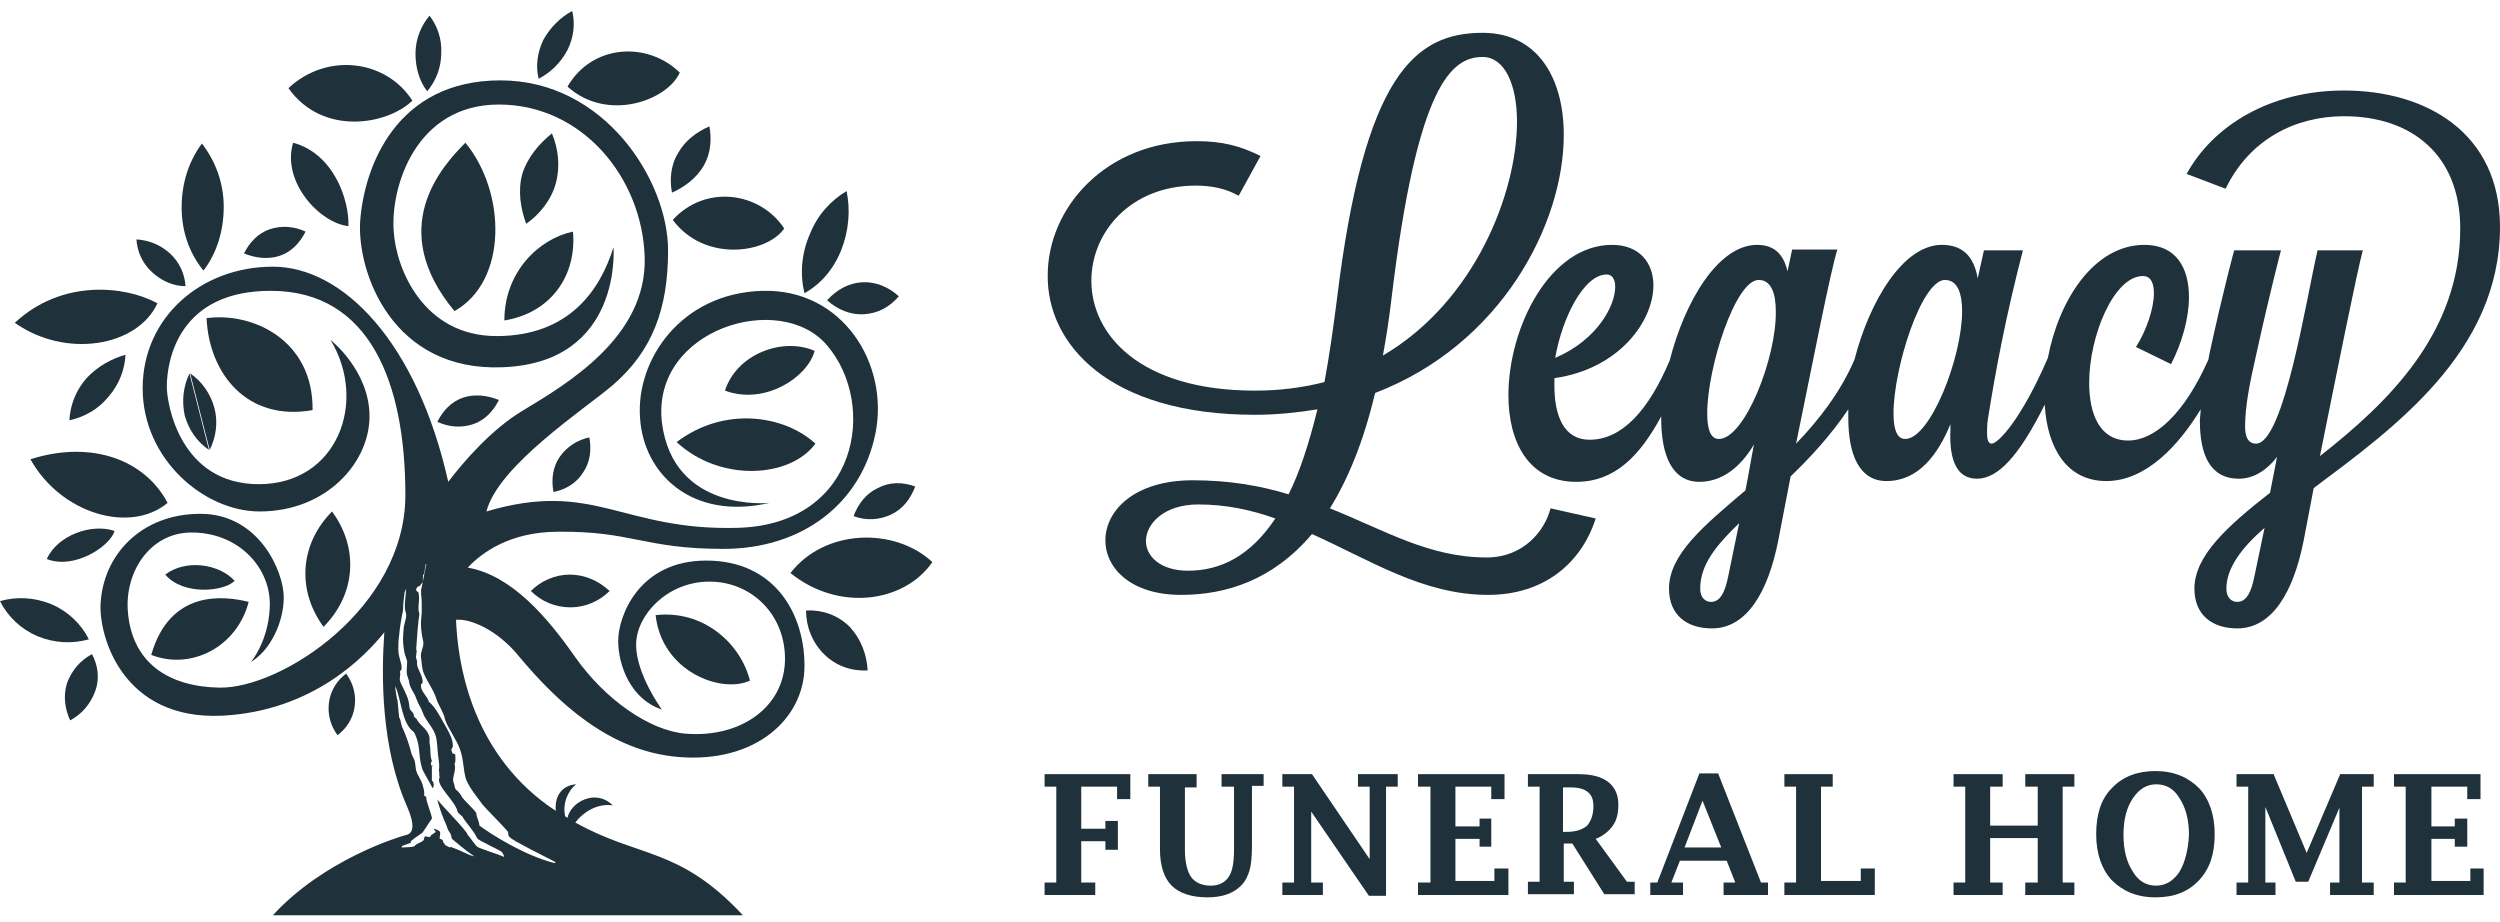 <svg width="320" height="118" viewBox="0 0 128 47" fill="none" xmlns="http://www.w3.org/2000/svg">
<path d="M64.259 21.138C65.377 21.138 66.455 21.018 67.452 20.858C67.013 22.654 66.534 24.091 65.976 25.209C64.539 24.77 62.942 24.49 61.066 24.49C58.073 24.49 56.596 26.047 56.596 27.564C56.596 29 57.913 30.358 60.468 30.358C62.783 30.358 65.177 29.599 67.173 27.244C70.127 28.561 72.841 30.358 76.193 30.358C78.987 30.358 80.943 28.801 81.701 26.446L79.386 25.927C79.107 27.045 78.029 28.442 76.114 28.442C73.16 28.442 70.885 27.045 68.091 25.927C69.009 24.45 69.807 22.535 70.406 20.02C76.872 17.546 80.065 11.359 80.065 6.809C80.065 3.816 78.668 1.58 75.914 1.58C72.442 1.58 69.847 3.736 68.45 15.231C68.251 16.787 68.051 18.184 67.812 19.461C66.734 19.741 65.537 19.9 64.259 19.9C58.352 19.9 55.878 17.027 55.878 14.273C55.878 11.798 57.873 9.403 61.226 9.403C62.064 9.403 62.783 9.563 63.421 9.922L64.539 7.887C63.501 7.368 62.583 7.128 61.266 7.128C56.596 7.128 53.643 10.561 53.643 13.993C53.603 17.506 56.756 21.138 64.259 21.138ZM60.827 29.12C59.39 29.12 58.672 28.362 58.672 27.604C58.672 26.725 59.59 25.728 61.346 25.728C62.783 25.728 64.06 26.007 65.297 26.446C64.02 28.362 62.503 29.12 60.827 29.12ZM71.244 15.191C72.561 4.215 74.317 2.818 75.914 2.818C77.031 2.818 77.67 4.215 77.67 6.13C77.67 9.723 75.555 15.31 70.805 18.104C70.965 17.226 71.124 16.228 71.244 15.191Z" fill="#1F313A"/>
<path d="M101.219 24.41C102.296 24.41 103.374 23.253 104.691 20.619C104.811 22.814 105.809 24.53 107.844 24.53C109.88 24.53 111.556 22.694 112.674 20.858C112.674 21.058 112.634 21.257 112.634 21.457C112.634 23.173 113.152 24.41 114.629 24.41C115.388 24.41 116.066 23.971 116.585 23.293C116.465 23.932 116.345 24.53 116.226 25.129C114.031 26.845 112.354 28.362 112.354 30.038C112.354 31.395 113.272 32.074 114.549 32.074C116.345 32.074 117.423 30.198 117.942 27.604L118.461 24.89C122.572 21.816 128 17.905 128 11.519C128 6.689 124.208 4.534 120.017 4.534C116.226 4.534 113.312 6.33 111.955 8.805L113.951 9.563C115.188 7.009 117.543 5.851 120.017 5.851C123.49 5.851 125.964 7.847 125.964 11.598C125.964 16.947 122.292 20.499 118.78 23.253C119.618 19.102 120.656 13.914 120.975 12.716H118.66C118.102 15.071 116.944 22.614 115.507 22.614C115.268 22.614 114.949 22.495 114.949 21.736C114.949 20.699 115.188 19.501 115.507 18.104C116.226 14.832 116.785 12.716 116.785 12.716H114.39C114.39 12.716 113.831 14.752 113.113 18.064C113.113 18.144 113.073 18.224 113.073 18.304C111.835 21.098 110.319 22.455 108.962 22.455C107.525 22.455 106.966 21.138 106.966 19.501C106.966 17.067 108.243 14.033 109.72 14.033C110.119 14.033 110.279 14.392 110.279 14.911C110.279 15.67 109.92 16.787 109.361 17.665L111.157 18.543C111.716 17.466 112.075 16.189 112.075 15.111C112.075 13.634 111.436 12.437 109.8 12.437C107.205 12.437 105.409 15.271 104.851 18.224C103.494 21.377 102.296 22.614 101.977 22.614C101.817 22.614 101.737 22.455 101.737 22.056C101.737 21.896 101.737 21.657 101.777 21.377C102.176 18.863 102.695 16.109 103.573 12.716H101.578L101.258 14.153C101.059 12.995 100.46 12.437 99.422 12.437C97.427 12.437 95.711 15.35 94.952 18.304C94.234 19.98 93.116 21.417 91.959 22.614C92.797 18.543 93.715 13.794 94.074 12.676H91.759L91.52 13.794C91.32 12.916 90.841 12.437 89.963 12.437C87.968 12.437 86.251 15.35 85.493 18.344C84.415 20.898 83.058 22.415 81.382 22.415C80.065 22.415 79.586 21.178 79.586 19.661C79.586 19.541 79.586 19.421 79.586 19.262C82.939 18.783 84.655 16.308 84.655 14.512C84.655 13.355 83.936 12.437 82.539 12.437C79.346 12.437 77.231 16.667 77.231 20.14C77.231 22.535 78.269 24.57 80.704 24.57C82.699 24.57 83.976 23.213 85.054 21.218C85.054 21.257 85.054 21.297 85.054 21.337C85.054 23.213 85.613 24.57 87.01 24.57C88.167 24.57 89.125 23.812 89.803 22.654C89.644 23.453 89.524 24.251 89.365 25.009C87.249 26.805 85.453 28.282 85.453 30.038C85.453 31.395 86.371 32.074 87.648 32.074C89.444 32.074 90.522 30.198 91.041 27.604L91.68 24.291C92.677 23.333 93.715 22.215 94.633 20.858C94.633 21.018 94.633 21.178 94.633 21.297C94.633 23.173 95.192 24.53 96.589 24.53C98.225 24.53 99.223 23.173 99.862 21.617C99.862 21.736 99.862 21.816 99.862 21.896C99.782 23.652 100.301 24.41 101.219 24.41ZM115.428 29.4C115.268 30.198 115.028 30.717 114.549 30.717C114.27 30.717 113.991 30.517 113.991 30.038C113.991 29 114.749 27.963 115.946 26.925L115.428 29.4ZM82.26 13.953C82.539 13.953 82.699 14.193 82.699 14.592C82.699 15.55 81.781 17.306 79.626 18.224C79.985 16.149 81.103 13.953 82.26 13.953ZM88.486 29.4C88.327 30.198 88.087 30.717 87.608 30.717C87.329 30.717 87.05 30.517 87.05 30.038C87.05 28.801 87.888 27.803 89.045 26.686L88.486 29.4ZM88.007 22.375C87.568 22.375 87.409 21.856 87.409 21.058C87.409 18.743 88.846 14.233 90.043 14.233C90.682 14.233 90.921 14.911 90.921 15.829C90.961 18.224 89.325 22.375 88.007 22.375ZM97.547 22.375C97.108 22.375 96.948 21.856 96.948 21.058C96.948 18.743 98.385 14.233 99.582 14.233C100.221 14.233 100.46 14.911 100.46 15.829C100.46 18.224 98.824 22.375 97.547 22.375Z" fill="#1F313A"/>
<path d="M53.483 40.176H54.082V45.085H53.483V45.724H56.077V45.085H55.359V42.97H56.596V43.409H57.235V41.932H56.596V42.331H55.359V40.176H57.195V40.815H57.873V39.537H53.483V40.176Z" fill="#1F313A"/>
<path d="M63.182 40.176V43.369C63.182 44.047 63.102 44.526 62.902 44.806C62.703 45.085 62.423 45.245 61.984 45.245C61.545 45.245 61.186 45.085 60.987 44.806C60.787 44.526 60.667 44.047 60.667 43.409V40.216H61.266V39.537H58.791V40.176H59.39V43.369C59.39 44.207 59.59 44.846 59.989 45.245C60.388 45.644 61.026 45.844 61.825 45.844C62.583 45.844 63.142 45.644 63.541 45.245C63.781 45.005 63.9 44.726 63.98 44.447C64.06 44.167 64.1 43.768 64.1 43.209V40.136H64.698V39.537H62.543V40.176H63.182Z" fill="#1F313A"/>
<path d="M69.528 40.176H70.127V43.888L67.173 39.537H65.656V40.176H66.255V45.085H65.656V45.724H67.732V45.085H67.133V41.453L70.087 45.764H70.965V40.176H71.564V39.537H69.528V40.176Z" fill="#1F313A"/>
<path d="M76.513 45.005H74.517V42.85H75.754V43.249H76.353V41.812H75.754V42.212H74.517V40.176H76.353V40.815H77.031V39.537H72.601V40.176H73.24V45.085H72.601V45.724H77.231V44.367H76.513V45.005Z" fill="#1F313A"/>
<path d="M81.701 42.85C82.1 42.691 82.38 42.451 82.579 42.172C82.779 41.892 82.859 41.533 82.859 41.094C82.859 40.615 82.699 40.216 82.34 39.937C81.981 39.657 81.462 39.537 80.823 39.537H78.229V40.176H78.828V45.045H78.229V45.684H80.584V45.045H80.065V43.09H80.504L82.14 45.684H83.697V45.045H83.298L81.701 42.85ZM81.582 41.174C81.582 41.613 81.462 41.932 81.262 42.172C81.023 42.371 80.704 42.491 80.225 42.491H80.025V40.216H80.424C80.823 40.216 81.103 40.296 81.302 40.455C81.502 40.615 81.582 40.855 81.582 41.174Z" fill="#1F313A"/>
<path d="M87.968 39.498H87.01L84.854 45.085H84.495V45.724H86.171V45.085H85.573L86.012 43.968H88.407L88.846 45.085H88.247V45.724H90.522V45.085H90.163L87.968 39.498ZM88.127 43.289H86.251L87.169 40.894L88.127 43.289Z" fill="#1F313A"/>
<path d="M95.272 45.005H93.236V40.176H93.835V39.537H91.36V40.176H91.959V45.085H91.36V45.724H95.99V44.367H95.272V45.005Z" fill="#1F313A"/>
<path d="M103.693 40.176H104.332V42.172H101.897V40.176H102.536V39.537H100.021V40.176H100.62V45.085H100.021V45.724H102.536V45.085H101.897V42.81H104.332V45.085H103.693V45.724H106.208V45.085H105.609V40.176H106.208V39.537H103.693V40.176Z" fill="#1F313A"/>
<path d="M110.359 39.378C109.441 39.378 108.682 39.657 108.123 40.256C107.565 40.815 107.325 41.613 107.325 42.611C107.325 43.608 107.605 44.407 108.123 44.965C108.682 45.524 109.401 45.844 110.359 45.844C111.316 45.844 112.035 45.564 112.594 44.965C113.152 44.367 113.392 43.608 113.392 42.611C113.392 41.613 113.113 40.815 112.594 40.256C112.035 39.697 111.316 39.378 110.359 39.378ZM111.596 44.526C111.277 45.005 110.877 45.245 110.398 45.245C109.88 45.245 109.481 45.005 109.201 44.526C108.882 44.047 108.722 43.409 108.722 42.651C108.722 41.852 108.882 41.254 109.201 40.775C109.52 40.296 109.92 40.056 110.398 40.056C110.917 40.056 111.316 40.296 111.596 40.775C111.915 41.254 112.075 41.892 112.075 42.651C112.035 43.409 111.875 44.047 111.596 44.526Z" fill="#1F313A"/>
<path d="M118.102 43.569L116.425 39.577V39.537H114.51V40.176H115.108V45.085H114.51V45.724H116.505V45.085H115.986V41.214L117.543 45.045H118.181L119.778 41.254V45.085H119.299V45.724H121.534V45.085H120.935V40.176H121.534V39.537H119.818L118.102 43.569Z" fill="#1F313A"/>
<path d="M126.483 45.005H124.488V42.85H125.685V43.249H126.324V41.812H125.685V42.212H124.488V40.176H126.324V40.815H127.002V39.537H122.572V40.176H123.171V45.085H122.572V45.724H127.162V44.367H126.483V45.005Z" fill="#1F313A"/>
<path d="M7.783 13.834C8.262 14.273 8.861 14.552 9.499 14.552C9.459 13.914 9.18 13.315 8.701 12.876C8.222 12.437 7.623 12.197 6.985 12.157C7.025 12.796 7.304 13.395 7.783 13.834Z" fill="#1F313A"/>
<path d="M9.459 21.178C9.659 21.896 10.098 22.535 10.697 22.934L9.699 19.022C9.379 19.701 9.3 20.419 9.459 21.178Z" fill="#1F313A"/>
<path d="M10.976 20.778C10.776 20.06 10.337 19.421 9.739 19.022L10.736 22.934C11.056 22.295 11.176 21.537 10.976 20.778Z" fill="#1F313A"/>
<path d="M17.003 26.087C16.244 26.845 15.726 27.843 15.646 28.961C15.566 30.078 15.925 31.116 16.564 31.994C17.322 31.236 17.841 30.238 17.921 29.12C18.001 28.003 17.641 26.965 17.003 26.087Z" fill="#1F313A"/>
<path d="M16.843 35.865C16.763 36.464 16.923 37.063 17.282 37.542C17.761 37.183 18.08 36.664 18.16 36.065C18.24 35.466 18.081 34.868 17.721 34.389C17.242 34.748 16.923 35.267 16.843 35.865Z" fill="#1F313A"/>
<path d="M4.71 33.391C4.111 33.71 3.672 34.229 3.433 34.868C3.233 35.506 3.313 36.185 3.592 36.783C4.191 36.464 4.63 35.945 4.869 35.307C5.109 34.668 5.029 33.99 4.71 33.391Z" fill="#1F313A"/>
<path d="M4.55 32.633C4.151 31.834 3.472 31.196 2.634 30.836C1.756 30.477 0.838 30.437 0 30.677C0.399 31.475 1.078 32.114 1.916 32.473C2.794 32.832 3.712 32.872 4.55 32.633Z" fill="#1F313A"/>
<path d="M23.708 20.26C23.11 20.459 22.67 20.938 22.391 21.497C22.99 21.776 23.628 21.816 24.227 21.617C24.826 21.417 25.265 20.938 25.544 20.379C24.945 20.14 24.307 20.06 23.708 20.26Z" fill="#1F313A"/>
<path d="M28.657 23.293C28.298 23.812 28.218 24.45 28.338 25.089C28.977 24.969 29.535 24.61 29.855 24.091C30.214 23.572 30.294 22.934 30.174 22.295C29.575 22.415 29.017 22.774 28.657 23.293Z" fill="#1F313A"/>
<path d="M42.347 15.271C42.866 15.749 43.545 16.029 44.223 15.989C44.942 15.949 45.54 15.63 46.019 15.071C45.501 14.592 44.822 14.313 44.143 14.352C43.425 14.392 42.826 14.752 42.347 15.271Z" fill="#1F313A"/>
<path d="M44.942 24.89C44.343 25.169 43.944 25.688 43.704 26.326C44.343 26.566 45.022 26.526 45.62 26.247C46.219 25.967 46.618 25.448 46.858 24.81C46.219 24.57 45.54 24.57 44.942 24.89Z" fill="#1F313A"/>
<path d="M43.505 31.994C42.906 31.395 42.108 31.116 41.27 31.156C41.27 31.994 41.589 32.792 42.188 33.391C42.786 33.99 43.585 34.269 44.423 34.229C44.383 33.391 44.064 32.593 43.505 31.994Z" fill="#1F313A"/>
<path d="M14.329 12.995C14.927 12.796 15.366 12.317 15.646 11.758C15.047 11.479 14.409 11.439 13.81 11.638C13.211 11.838 12.772 12.317 12.493 12.876C13.091 13.115 13.73 13.195 14.329 12.995Z" fill="#1F313A"/>
<path d="M41.19 14.911C41.988 14.472 42.667 13.714 43.066 12.716C43.465 11.718 43.545 10.641 43.345 9.683C42.547 10.162 41.868 10.88 41.469 11.878C41.03 12.876 40.95 13.953 41.19 14.911Z" fill="#1F313A"/>
<path d="M34.405 9.763C35.043 9.483 35.682 9.004 36.041 8.366C36.4 7.727 36.44 7.009 36.321 6.37C35.682 6.649 35.083 7.088 34.724 7.727C34.325 8.366 34.285 9.124 34.405 9.763Z" fill="#1F313A"/>
<path d="M21.872 4.574C22.311 4.055 22.591 3.377 22.591 2.618C22.631 1.9 22.391 1.221 21.992 0.702C21.553 1.221 21.273 1.9 21.273 2.658C21.273 3.377 21.473 4.055 21.872 4.574Z" fill="#1F313A"/>
<path d="M27.58 3.935C28.178 3.616 28.697 3.137 29.056 2.459C29.376 1.82 29.456 1.101 29.296 0.463C28.697 0.782 28.178 1.301 27.819 1.94C27.5 2.618 27.42 3.297 27.58 3.935Z" fill="#1F313A"/>
<path d="M10.417 13.754C11.096 12.876 11.455 11.718 11.455 10.481C11.455 9.244 11.016 8.126 10.337 7.248C9.659 8.166 9.3 9.284 9.3 10.521C9.3 11.758 9.699 12.876 10.417 13.754Z" fill="#1F313A"/>
<path d="M4.43 19.262C3.872 19.9 3.592 20.659 3.552 21.417C4.311 21.257 5.029 20.858 5.548 20.22C6.107 19.581 6.386 18.823 6.426 18.064C5.708 18.264 4.989 18.663 4.43 19.262Z" fill="#1F313A"/>
<path d="M28.458 9.284C28.697 8.406 28.578 7.488 28.258 6.729C27.62 7.248 27.021 7.927 26.741 8.805C26.502 9.683 26.662 10.601 26.941 11.359C27.62 10.88 28.218 10.162 28.458 9.284Z" fill="#1F313A"/>
<path d="M29.216 30.996C29.974 30.996 30.693 30.677 31.212 30.158C30.653 29.639 29.934 29.32 29.176 29.32C28.418 29.32 27.699 29.639 27.18 30.158C27.739 30.717 28.458 30.996 29.216 30.996Z" fill="#1F313A"/>
<path d="M38.396 34.748C37.917 32.832 36.001 31.116 33.567 31.395C33.886 34.309 36.959 35.426 38.396 34.748Z" fill="#1F313A"/>
<path d="M40.152 11.598C38.915 9.723 36.121 9.324 34.445 11.159C36.081 13.355 39.274 12.876 40.152 11.598Z" fill="#1F313A"/>
<path d="M21.114 5.053C19.757 2.937 16.723 2.578 14.768 4.414C16.524 6.889 19.837 6.29 21.114 5.053Z" fill="#1F313A"/>
<path d="M34.804 3.616C33.167 2.019 30.334 2.139 29.056 4.334C31.092 6.17 34.165 5.053 34.804 3.616Z" fill="#1F313A"/>
<path d="M12.014 29.639C11.216 28.761 9.499 28.521 8.461 29.32C9.379 30.397 11.455 30.198 12.014 29.639Z" fill="#1F313A"/>
<path d="M2.395 28.521C3.792 29.08 5.628 27.883 5.867 27.085C4.71 26.686 2.954 27.284 2.395 28.521Z" fill="#1F313A"/>
<path d="M41.709 17.865C40.072 17.146 37.718 18.024 37.119 19.9C39.154 20.659 41.349 19.222 41.709 17.865Z" fill="#1F313A"/>
<path d="M40.471 29.24C42.946 31.236 46.299 30.757 47.736 28.681C45.82 26.885 42.228 26.965 40.471 29.24Z" fill="#1F313A"/>
<path d="M17.841 11.479C17.881 10.122 17.083 7.767 15.007 7.208C14.409 9.204 16.364 11.319 17.841 11.479Z" fill="#1F313A"/>
<path d="M16.005 20.898C16.045 17.306 12.932 15.869 10.577 16.189C10.697 18.982 12.612 21.497 16.005 20.898Z" fill="#1F313A"/>
<path d="M41.749 22.614C40.192 21.178 37.119 20.659 34.644 22.535C36.879 24.61 40.471 24.371 41.749 22.614Z" fill="#1F313A"/>
<path d="M29.336 11.758C27.62 12.117 25.823 13.794 25.823 16.308C28.258 15.909 29.535 13.953 29.336 11.758Z" fill="#1F313A"/>
<path d="M8.062 15.43C6.386 14.512 3.153 14.193 0.758 16.428C3.353 18.264 7.025 17.665 8.062 15.43Z" fill="#1F313A"/>
<path d="M8.581 25.648C7.424 23.453 4.71 22.415 1.557 23.413C3.113 26.207 6.665 27.244 8.581 25.648Z" fill="#1F313A"/>
<path d="M12.732 30.717C11.455 30.397 8.701 30.078 7.743 33.431C9.779 34.229 12.133 33.032 12.732 30.717Z" fill="#1F313A"/>
<path d="M23.269 15.829C26.023 14.273 25.903 9.723 23.828 7.208C22.591 8.445 19.757 11.598 23.269 15.829Z" fill="#1F313A"/>
<path d="M36.161 28.601C32.688 28.601 31.651 31.475 31.651 32.712C31.651 33.95 32.289 35.706 33.886 36.225C33.886 36.225 32.569 34.429 32.569 32.912C32.569 31.395 34.165 29.679 36.321 29.679C38.476 29.679 40.192 31.355 40.192 33.63C40.192 36.065 37.957 37.701 35.083 37.462C33.247 37.302 30.972 35.706 29.456 33.55C28.059 31.555 26.223 29.36 23.948 28.961C24.666 28.202 26.103 27.125 28.578 27.125C32.369 27.085 32.968 28.003 37.039 28.003C41.11 28.003 44.103 25.648 44.822 22.096C45.54 18.543 43.146 14.672 39.035 14.791C34.844 14.911 32.569 18.344 32.768 21.257C32.928 24.171 35.443 26.566 39.394 25.648C39.394 25.648 34.445 26.167 33.886 21.497C33.367 16.747 39.953 14.752 42.347 17.585C44.942 20.619 43.944 26.765 37.757 26.925C31.85 27.085 30.413 24.45 24.905 26.087C25.504 23.732 29.974 20.818 31.371 19.621C33.407 17.865 34.205 15.71 34.205 12.716C34.205 9.164 30.972 4.015 25.624 4.015C20.276 4.015 18.639 8.445 18.44 11.239C18.28 13.834 20.076 18.942 25.744 18.703C31.89 18.463 31.411 12.556 31.411 12.556C30.733 14.752 29.136 17.107 25.424 17.107C21.712 17.107 20.276 13.714 20.156 11.718C19.996 9.483 21.273 5.252 25.544 5.252C29.815 5.252 32.888 9.004 33.008 13.075C33.127 17.146 29.056 19.541 26.741 20.938C25.145 21.896 23.708 23.572 22.95 24.57C21.353 17.426 17.562 13.554 13.969 13.554C10.297 13.554 7.304 16.149 7.304 19.781C7.304 23.413 10.457 26.087 13.291 26.087C16.723 26.087 18.919 23.572 18.919 21.218C18.919 18.863 16.923 17.306 16.923 17.306C18.839 20.459 17.282 24.69 13.251 24.69C9.22 24.69 8.541 20.579 8.541 19.701C8.541 18.304 9.18 14.752 13.93 14.791C18.919 14.832 20.755 19.461 20.755 25.249C20.755 31.036 14.409 35.147 11.255 35.107C8.621 35.067 6.745 33.83 6.546 31.196C6.386 29.2 7.663 27.204 9.739 27.165C12.213 27.125 13.93 29 13.81 31.036C13.73 32.752 12.852 33.79 12.852 33.79C13.85 33.191 14.528 31.754 14.528 30.477C14.528 29.2 13.291 26.207 10.258 26.207C7.224 26.207 5.268 28.322 5.149 30.836C5.069 32.473 6.266 36.783 11.375 36.544C16.045 36.304 18.719 33.471 19.677 32.273C19.517 34.548 19.517 38.18 20.834 41.174C21.273 42.172 21.154 42.571 20.794 42.651C20.475 42.73 16.604 43.888 13.969 46.762H38.037C34.764 43.249 32.728 43.848 29.456 42.012C29.815 41.533 30.533 41.014 31.371 41.134C30.493 40.256 29.216 40.974 29.056 41.773C29.017 41.733 28.977 41.733 28.937 41.693C28.777 40.974 29.136 40.336 29.495 40.056C28.857 40.096 28.378 40.575 28.458 41.413C28.338 41.334 28.218 41.254 28.099 41.174C24.027 38.26 23.429 33.67 23.349 31.635C24.107 31.555 25.504 32.194 26.542 33.471C28.538 35.865 31.212 38.38 34.764 38.659C38.675 38.979 41.19 36.704 41.19 33.99C41.19 31.276 39.633 28.601 36.161 28.601ZM25.784 43.768C25.664 43.688 24.506 43.329 24.427 43.249C24.227 43.05 24.107 42.81 23.948 42.651C23.908 42.411 22.431 40.974 22.391 40.815C22.431 41.094 22.71 41.852 22.83 42.092C22.95 42.371 22.87 42.291 23.03 42.531C23.149 42.691 23.07 42.81 23.189 42.89C23.349 43.01 23.828 43.449 24.267 43.728C24.267 43.728 24.227 43.768 24.227 43.728C23.988 43.688 23.708 43.489 23.149 43.289C22.91 43.209 23.149 43.369 22.95 43.249C22.67 43.13 22.83 43.13 22.71 43.05C22.67 43.01 22.71 42.97 22.67 42.93C22.631 42.89 22.591 42.85 22.511 42.85C22.511 42.491 22.67 42.491 22.231 42.331C22.192 42.371 22.271 42.411 22.311 42.491C22.311 42.531 22.072 42.611 22.032 42.73C22.032 42.81 21.792 42.691 21.752 42.73C21.673 42.85 21.752 42.85 21.673 42.93C21.553 43.05 21.313 43.09 21.234 43.209C21.194 43.289 20.555 43.289 20.555 43.289L20.595 43.209L21.034 43.05C21.034 43.01 21.034 43.01 21.034 42.97L21.234 42.81L21.633 42.531L22.112 41.812C22.151 41.733 21.792 40.855 21.832 40.775C21.832 40.655 21.752 40.695 21.712 40.615C21.752 40.455 21.673 40.216 21.633 40.056C21.553 39.817 21.393 39.617 21.313 39.378C21.273 39.218 21.273 39.019 21.234 38.859C21.194 38.739 21.114 38.619 21.074 38.5C20.954 38.061 20.834 37.661 20.635 37.222C20.515 37.023 20.555 36.823 20.435 36.624L20.355 35.786C20.316 35.666 20.236 35.227 20.236 35.027C20.555 35.706 20.555 36.943 21.194 37.382C21.553 38.061 21.393 38.46 21.593 39.178C21.673 39.458 21.912 39.777 22.151 40.256C22.231 40.176 22.231 39.977 22.112 39.857C22.112 39.657 22.112 39.418 22.112 39.178C22.072 39.138 22.151 39.138 22.151 39.138C22.151 39.059 22.072 39.138 22.072 39.059C22.032 38.939 22.112 38.899 22.112 38.859C21.992 38.54 22.072 38.3 21.992 37.941C21.992 37.861 21.992 37.741 21.992 37.661C21.912 37.262 21.593 37.103 21.393 36.823C21.273 36.584 21.313 36.743 21.194 36.584C21.194 36.384 21.074 36.344 20.994 36.225C20.954 36.105 20.954 35.945 20.914 35.786C20.874 35.586 20.755 35.386 20.675 35.187C20.555 34.947 20.435 34.748 20.475 34.588C20.475 34.508 20.515 34.429 20.475 34.269C20.715 34.109 20.395 33.63 20.395 33.191C20.395 32.952 20.395 32.672 20.435 32.433C20.475 31.994 20.555 31.515 20.635 31.156C20.635 30.876 20.675 30.517 20.715 30.238L20.794 30.038C20.794 30.318 20.675 30.916 20.755 31.196C20.874 31.435 20.715 31.754 20.675 31.994C20.635 32.513 20.595 32.712 20.715 33.351C20.755 33.471 20.794 33.59 20.834 33.71C20.874 33.83 20.794 34.229 20.834 34.429C20.874 34.588 20.954 34.748 20.954 34.868C21.034 35.227 21.194 35.307 21.313 35.666C21.393 35.865 21.353 35.746 21.433 35.945C21.553 36.145 21.633 36.344 21.712 36.544C21.872 36.863 22.192 37.183 22.311 37.582C22.391 37.861 22.391 38.26 22.431 38.58C22.471 38.859 22.511 39.138 22.471 39.338C22.511 39.498 22.471 39.577 22.511 39.697C22.271 40.096 23.309 40.894 23.429 41.453C23.389 41.493 23.748 41.733 23.708 41.773C23.828 41.972 24.267 42.451 24.427 42.81C24.466 42.93 25.504 43.369 25.704 43.529C25.823 43.728 25.823 43.768 25.784 43.768ZM23.549 38.26C23.748 38.779 23.708 39.338 23.868 39.817C24.067 40.296 24.427 40.695 24.706 41.094C24.866 41.294 25.784 42.212 25.943 42.411C26.103 42.571 25.943 42.611 26.103 42.77C26.302 42.97 27.699 43.648 28.458 44.047L28.378 44.087C26.821 43.688 25.145 42.611 24.546 42.172C24.546 41.972 24.387 41.733 24.387 41.533C24.307 41.373 23.748 40.855 23.668 40.735C23.628 40.655 23.588 40.575 23.509 40.495C23.469 40.416 23.389 40.376 23.349 40.336C23.269 40.256 23.269 40.056 23.229 39.977C23.11 39.737 23.389 39.338 23.269 39.019C23.349 38.859 23.309 38.739 23.309 38.54C23.309 38.5 23.149 38.5 23.149 38.42C23.149 38.38 23.109 38.34 23.109 38.3C23.109 38.22 23.189 38.18 23.189 38.101C23.189 37.781 23.03 37.462 22.87 37.183C22.591 36.704 22.311 36.105 21.952 35.825C21.912 35.586 21.553 35.307 21.553 35.027C21.553 34.907 21.553 34.947 21.633 34.868C21.673 34.548 21.433 34.269 21.353 33.95C21.353 33.91 21.353 33.83 21.353 33.75C21.313 33.59 21.273 33.55 21.313 33.431C21.313 33.391 21.313 33.271 21.353 33.271C21.313 33.231 21.313 33.151 21.313 33.072C21.353 32.473 21.393 31.874 21.473 31.315C21.353 30.996 21.513 30.677 21.433 30.278C21.473 30.238 21.234 30.118 21.313 30.078C21.353 29.839 21.513 29.998 21.553 29.799C21.593 29.759 21.633 29.759 21.633 29.719C21.673 29.639 21.633 29.4 21.673 29.32L21.712 29.28L21.792 28.801L21.832 28.761L21.593 29.958C21.513 30.198 21.593 30.477 21.593 30.757C21.593 30.916 21.593 31.076 21.593 31.196C21.593 31.395 21.553 31.595 21.553 31.834C21.553 32.114 21.593 32.433 21.673 32.752C21.712 33.032 21.513 33.271 21.553 33.55C21.593 33.79 21.593 34.069 21.673 34.309C21.872 34.828 22.192 35.187 22.351 35.706C22.471 36.065 22.71 36.344 22.79 36.743C22.95 37.222 23.389 37.781 23.549 38.26Z" fill="#1F313A"/>
</svg>
